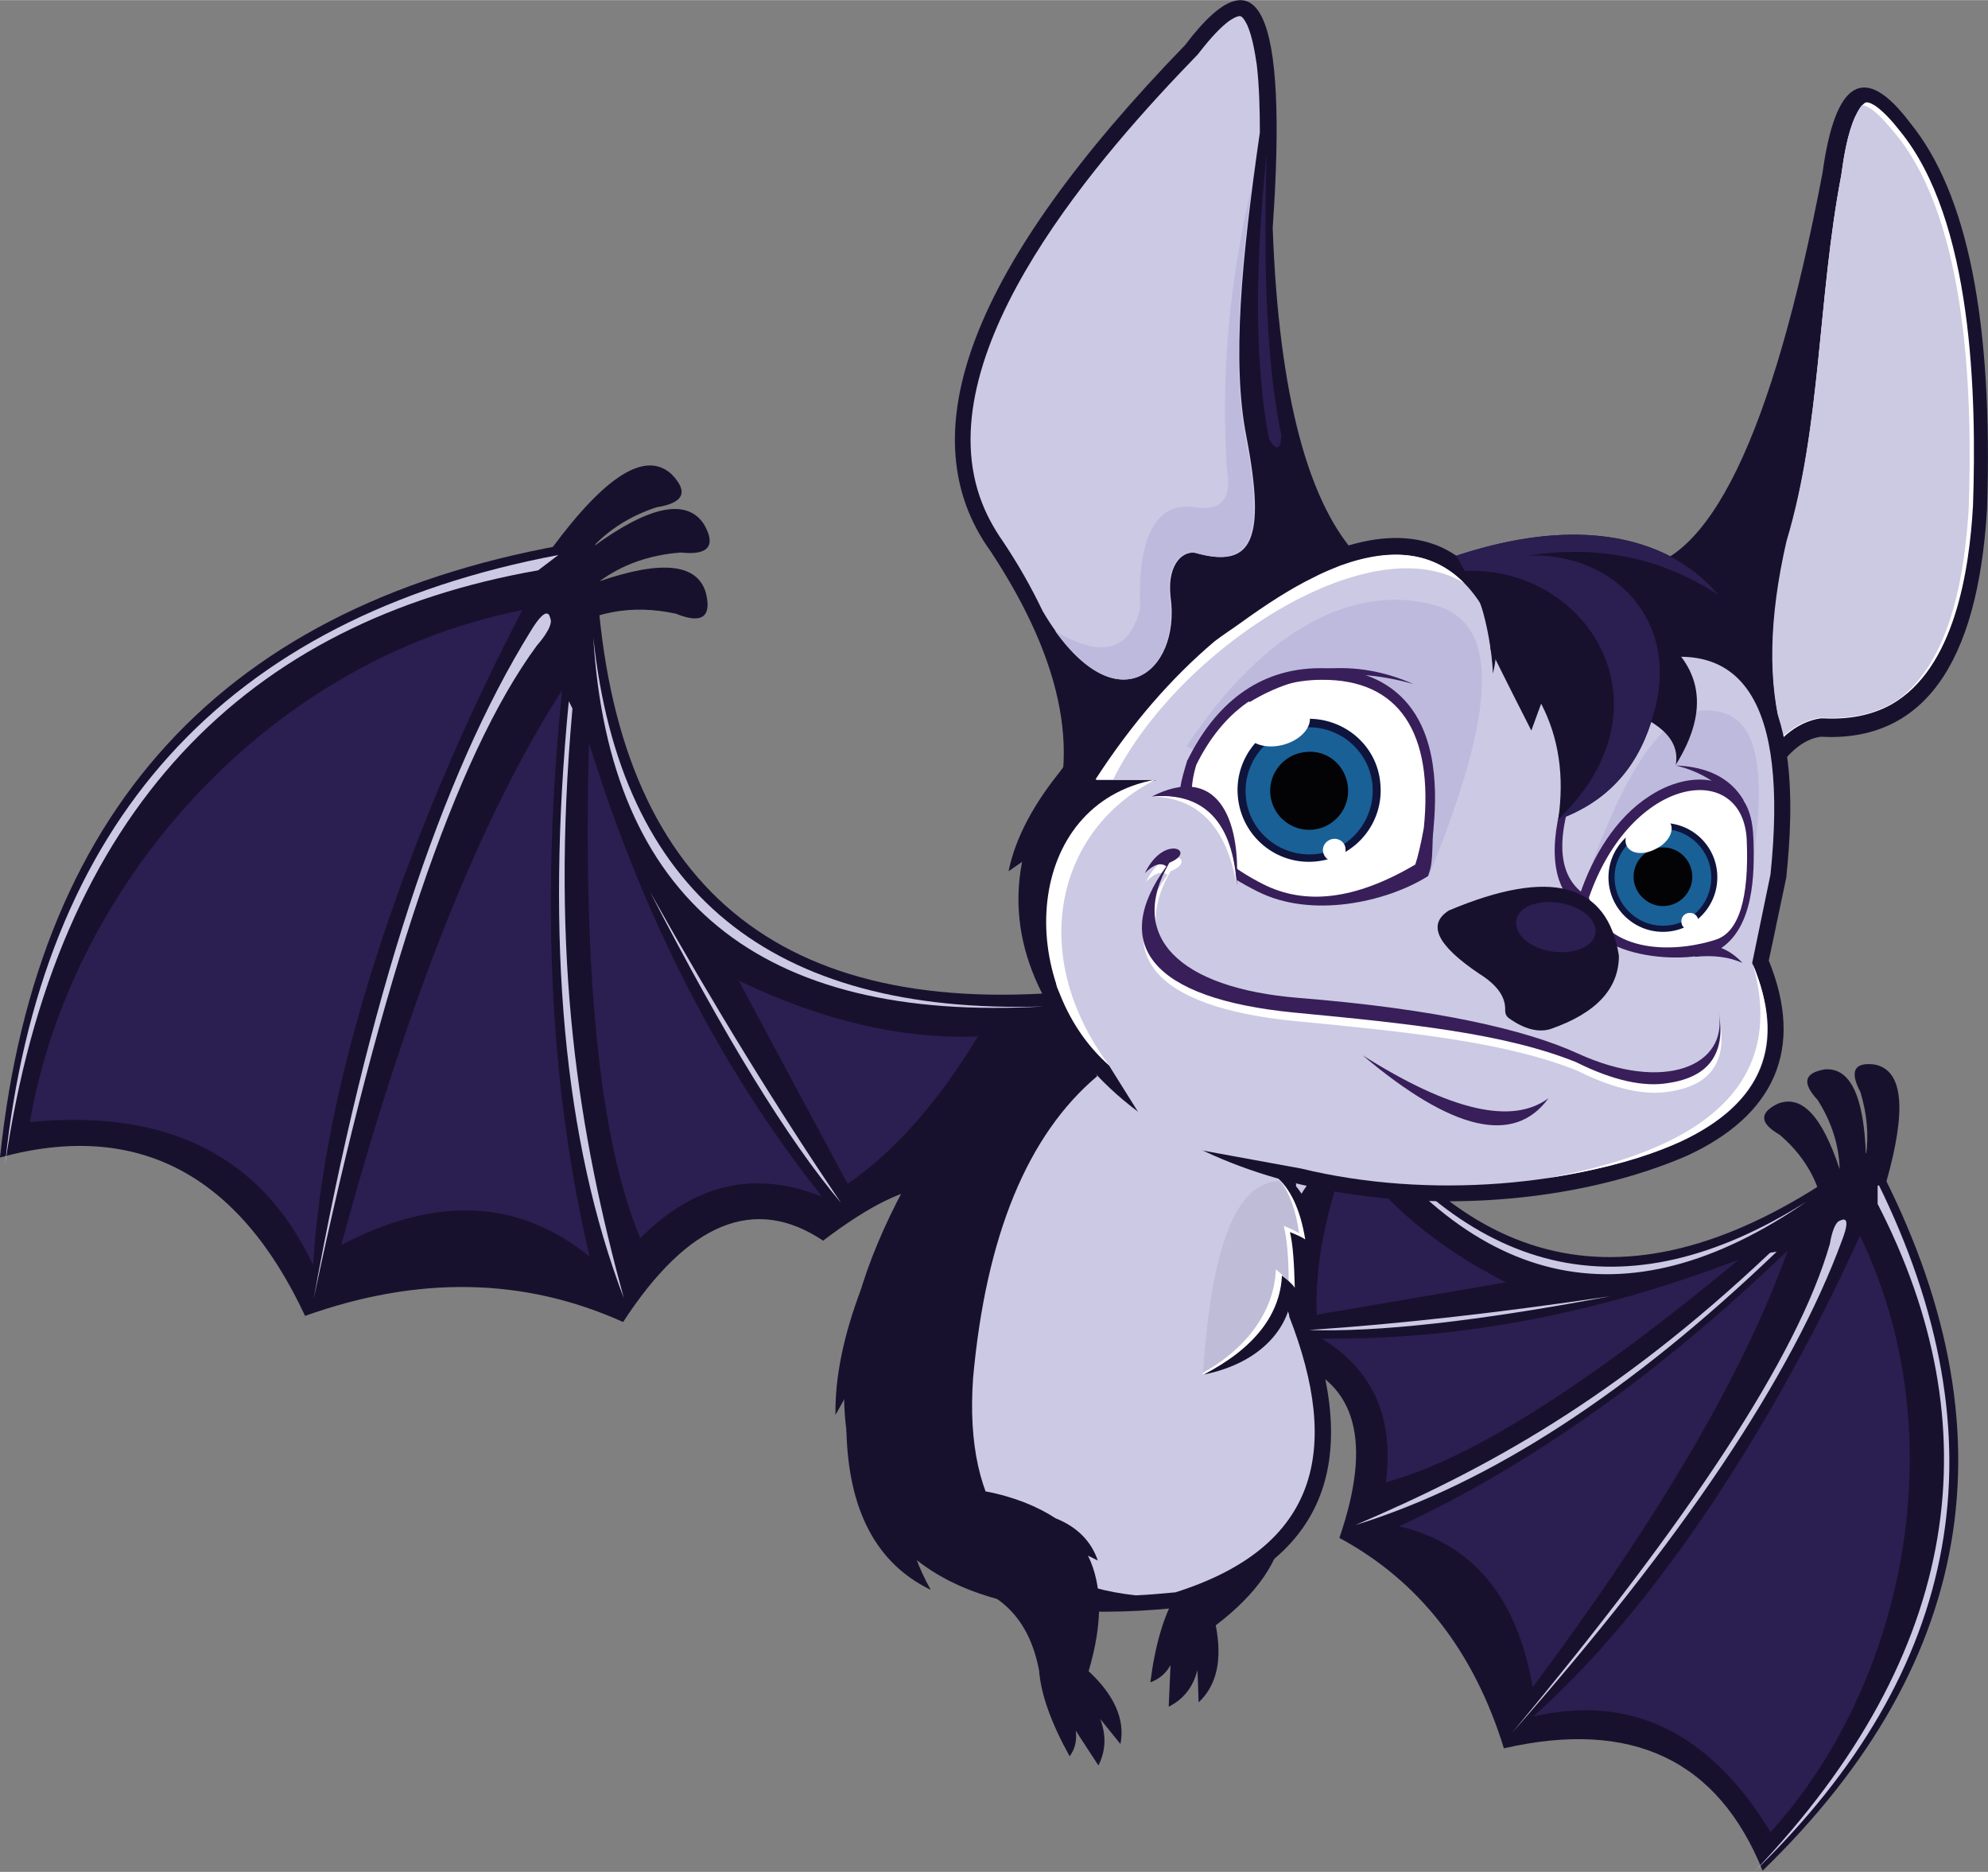 <svg id="Layer_1" xmlns="http://www.w3.org/2000/svg" viewBox="0 0 2492.7 2346.8" width="2500" height="2354"><rect x="0" y="0" width="2492.7" height="2346.8" fill="#808080" stroke="none"/><style>.st0{fill:#18112e}.st1{fill:#ccc9e4}.st2{fill:#2b1f51}.st3{fill:#fff}.st4{fill:#ccc9e2}.st5{fill:#bebcd7}.st6{fill:#bebadd}.st7{fill:#381f59}.st8{fill:#0f143c}.st9{fill:#196097}.st10{fill:#030204}</style><path class="st0" d="M1552.9 1778.6c-79.8-8.4-114.3 13-102.8 63.6 45.3 45.3 53.7 97.4 24.5 157.2-15.3 26.1-26.1 62.1-32.2 109.7 10.7-3.8 19.2-10.7 25.3-21.5l-2.3 52.1c18.4-9.2 30.7-24.5 36-46 0 0 .8 13.8 1.5 40.6 23-21.5 29.9-53.7 21.5-96.6 104.4-79.7 113.6-166.3 28.5-259.1m132.7-417.2c-63.6 35.3-118.1 104.3-164.9 207.8 66.7-32.2 99.7 13.8 98.9 137.3 81.3 27.6 101.2 101.2 59.8 221.6 99.7 53.7 168.7 141.9 206.3 263.8 160.3-36.8 268.4 14.6 324.4 153.4 273-264.6 318.3-566 135-903.4-267.6 202.5-487.7 175.6-659.5-80.5m-378.9-115.8c13.8 85.1-10.7 187.1-72.9 306-19.2-85.9-85.9-84.4-201.7 3.8-85.9-57.5-169.5-23-250.8 102-124.2-56-256.9-58.3-398.8-7.7C299.1 1471 171 1404.3 0 1451.1 46.8 1001.7 295.2 744 746.2 676.6c6.9 398.7 194 588.9 560.5 569"/><path class="st0" d="M692.5 686.5c10.7 34.5 16.1 52.1 16.1 52.1 2.3-4.6 3.8-8.4 6.1-13l.8 16.9c-2.3.8-3.8 1.5-6.1 2.3-8.4 35.3-13 52.9-13 52.9 44.5-30.7 95.1-40.6 151.1-28.4 32.2 13 45.2 4.6 37.6-26.1-10.7-36.8-55.2-41.4-133.4-14.6 28.4-20.7 62.1-33 102-36 34.5 3.8 44.5-8.4 29.1-35.3-21.5-33-68.3-23.8-139.6 28.4 20.7-22.2 47.5-39.1 79.8-49.8 34.5-5.4 40.6-19.2 19.2-41.4-32.4-29.9-82.2.8-149.7 92m614.2 559.1c225.5 67.5 367.3 128.1 425.6 181.7-92.8 61.3-125 132.7-96.6 215.5 75.2 193.3 23 317.5-158 372.7-250.8 26.1-389.6-48.3-416.4-222.4-19.9-152.6 62.2-335.1 245.4-547.5m2.3-191c264.6-236.2 397.2-353.5 397.2-353.5-65.2-65.9-102.8-204.7-110.4-415.6C1615 11 1578.2-65.7 1486.1 56.2c-268.4 276.9-349.7 488.5-243.9 635 92.9 141 115.2 262.2 66.8 363.4m734.7-341.2c-113.5 187.1-55.2 276.1 174.8 266.9 19.9-34.5 41.4-53.7 64.4-56.7 127.3 6.9 197.1-89 208.6-286 7.7-234.7-24.5-395.7-96.6-483.9-56.7-75.2-93.6-54.5-109.7 62.9-62.8 330.4-143.3 496-241.5 496.8"/><path class="st1" d="M1335.1 1275.5c80.5 24.5 161.8 52.1 238.5 85.1 29.9 13 60.6 26.8 89 42.9 12.3 7 24.3 14.4 36 22.2-43.7 33-80.5 76.7-90.5 131.9-5.4 30.7-1.5 61.3 8.4 91.3v1.5c65.2 167.2 36.8 289.1-142.6 345.9-16.1 1.5-33 3.1-49.8 3.8-147.2-16.1-215.5-107.4-204-272.2 16.1-178.7 68.3-305.2 155.7-378.8-13.4-24.7-26.9-49.2-40.7-73.6"/><path class="st0" d="M1333.6 961.8c-4.6 57.5-6.1 86.7-6.1 86.7s-20.7 14.6-62.9 43.7c8.4-41.4 31.4-85.1 69-130.4"/><path class="st2" d="M1922.5 2152c122.7-28.4 221.6 19.9 297.6 144.9 167.2-184.8 233.9-496.2 112-747.7-84.4 187.2-233.2 446.4-409.6 602.8zm-167.9-238.5c92.8 22.2 148 89.7 167.2 201.7 158.7-212.4 265.3-394.9 319.8-547.5-160.3 154.1-322.1 269.1-487 345.8zm-16.9-55.2c10.7-80.5-16.1-141.1-80.5-180.2 170.2 2.3 345.1-30.7 523-98.9-190.2 157.9-337.4 250.7-442.5 279.1zm-46.8-415.6c-29.1 75.9-42.2 144.9-39.9 205.5 158-26.8 237-40.6 237-40.6-85.9-43.8-151.8-99-197.1-164.9zM392.6 1586.1c-63.7-136.5-182.5-196.3-355.1-179.4C87.4 1115.2 329 829.2 654.9 764.8c-112.7 215.4-245.4 541.4-262.3 821.3zm346.7-10.8c-89-72.1-192.5-76.7-311.3-14.6 82-303.6 174-535.2 276.8-695.5-26.9 262.3-15.4 499.2 34.5 710.1zm63.6-23c67.5-68.3 143.4-85.9 227.8-52.1-127.3-160.3-224.7-350.5-292.2-569-7.7 293.7 13.8 500.7 64.4 621.1zm423.3-253c-49.8 82.1-104.3 144.2-163.3 184.8-45.7-84.8-91.2-169.6-136.5-254.6 105.8 50.6 205.5 73.6 299.8 69.8z"/><path class="st1" d="M2265.3 1506.3c-227.8 157.2-424.8 111.2-590.5-138.8 165.7 236.2 362 283 590.5 138.8m-65.9 840.5c262.3-253.8 313.7-542.2 154.9-864.3v26.8c142.6 276.9 108.9 560.7-154.9 837.5m110.4-792.2c12.3-32.2 0-25.3-2.3-24.5-9.2 2.3-13 29.1-13 29.1-40.6 141.9-177.9 348.2-398.8 613.5 212.4-240.8 351.2-447.1 414.1-618.1m-90.5 16.1c-194 183.3-356.6 271.5-519.9 341.3 168.7-52.1 344.3-166.4 528.4-342.8-6.2.8-8.5 1.5-8.5 1.5"/><path class="st1" d="M2018.4 1625.2c-135 19.9-260.7 34.5-377.3 42.2 85.1 3 210.9-10.8 377.3-42.2M6.1 1461.8c44.5-431.7 276.1-687.1 694-766.1l-25.3 19.2C311.3 778.6 70.5 1013.2 6.1 1461.8m659.5-671c21.5-35.3 23.8-17.6 24.5-15.3 4.6 10-16.9 33.7-16.9 33.7-102.8 139.6-194.8 417.9-279.9 819 68.4-376.5 159.6-655.6 272.3-837.4m52.2 97.4c-28.4 316 8.4 533.7 64.4 739.3-75.2-197.1-98.2-447.1-69-748.5l4.6 9.2m26.1-89.7c19.9 329.8 208.6 483.9 565.2 463.2-342.8 10.7-531.5-143.4-565.2-463.2"/><path class="st1" d="M815.2 1118.3c80.5 143.4 160.3 273 239.3 389.6-66.8-79-146.5-209.4-239.3-389.6"/><path class="st3" d="M2309 218v-.8c3.1-22.2 7.7-49.8 16.9-70.5 2.3-4.6 8.4-16.9 13.8-18.4 3.8-.8 10 3.1 12.3 4.6 10.7 7.7 21.5 19.9 29.9 30.7 92 112 96.6 332.8 92 470.1-4.6 81.3-23 204-102 249.2-26.1 14.6-56 19.2-85.9 17.6h-3.1c-32.2 4.6-56.7 29.9-73.6 56.7-57.5 1.5-159.5-2.3-189.4-54.4-12.3-20.7-11.5-47.5-4.6-75.2 46.8 36.8 120.4 69 220.8 96.6-19.2-66.7-17.6-148 4.6-245.4 43-145.6 38.4-305.2 68.3-460.8"/><path class="st4" d="M2207.1 958c-58.3 1.5-157.2-3.1-186.4-54.4-10.7-19.2-11.5-42.9-6.1-68.3 46.8 35.3 118.9 66.7 217.8 93.6-.8-2.3-.8-3.8-1.5-6.1 2.3.8 4.6 1.5 6.1 1.5-12.3 9.9-21.5 21.4-29.9 33.7zM2309 218v-.8c3.1-22.2 7.7-49.8 16.9-70.5 1.5-3.1 4.6-10 8.4-14.6 3.8-.8 10 3.1 12.3 4.6 10.7 7.7 21.5 20.7 29.9 30.7 92 112 96.6 332.8 92 470.1-4.6 75.1-19.9 186.3-85.9 237.7-3.8 2.3-6.9 4.6-10.7 6.9-26.1 14.6-56 19.2-85.9 17.6h-3.8c-15.3 2.3-29.1 9.2-40.6 18.4-2.3 1.5-3.8 3.1-6.1 4.6-19.2-66.7-17.6-148 4.6-244.6 43.6-144.9 39-304.5 68.9-460.1z"/><path class="st0" d="M1867.3 737.1c-16.1-22.2-36-39.9-60.6-51.4-38.3-16.9-80.5-13-119.6-.8-51.4 16.1-101.2 48.3-144.2 79.8-154.1 105.8-339 278.4-236.2 480.8 16.8 37.6 39.9 72.1 68.3 102 170.2 181 523 195.6 740.8 101.2 108.9-50.6 147.2-133.4 102-244.6 7.7-35.3 14.6-69.8 22.2-105.1v-1.5c8.4-82.1 15.3-226.2-65.9-277.6-36.8-23-80.5-20.7-121.2-10.7-55.2-32.9-121.2-64.4-185.6-72.1"/><path class="st1" d="M1325.1 1237.1c16.1 37.6 38.3 69.8 65.2 98.2 47.5 75.9 95.1 151.8 142.6 228.5l-27.6-121.9s42.2 7.7 125.8 23c161 39.1 346.6 22.2 476.2-33.7 103.5-48.3 133.4-122.7 89.7-223.9 0 0 7.7-36.8 23-111.2 22.2-214.7-34.5-302.9-170.2-263.8-11.5 15.3-17.6 23-17.6 23 1.5-9.2 5.4-18.4 10-27.6-62.9-38.3-118.9-61.3-167.9-68.3 5.4 25.3 4.6 53.7-2.3 85.1-1.5-29.9-6.9-59.1-15.3-87.4-39.1-60.6-97.4-76.7-174.9-47.5-11.5 4.6-23 9.2-34.5 15.3-28.4 13.8-59.1 33.8-92 57.5-10.7 7.7-21.5 14.6-31.4 22.2-54.4 46-104.3 103.5-149.5 173.3h75.2c-111.4 30.7-152.8 117.4-124.5 259.2"/><path class="st0" d="M2365 1482.5c-28.4 10.7-42.9 16.1-42.9 16.1 2.3-3.8 3.8-7.7 5.4-10.7l-11.5 8.4c.8 1.5.8 3.8 1.5 5.4-9.6 12.2-19 24.5-28.4 36.8-2.3-46-21.5-85.1-57.5-115.8-25.3-14.6-26.1-27.6-2.3-39.1 29.9-11.5 55.2 15.3 77.4 82.1-.8-29.9-10-59-27.6-86.7-19.9-21.5-16.9-33.7 8.4-38.3 32.2-3.1 49.8 33 52.1 108.1 3.8-25.3 1.5-52.1-6.9-79.8-13.8-26.1-7.7-37.6 17.6-34.5 36.2 6.9 40.8 56 14.7 148m-1128.8 387.3c-69.8 39.9-85.1 77.5-46 112 62.9 10 100.5 47.5 112.7 112.7 2.3 29.9 15.3 65.9 38.3 107.4 6.9-9.2 9.2-19.9 7.7-32.2 0 0 9.2 14.6 28.4 43.7 9.2-18.4 10-37.6 2.3-58.3 0 0 8.4 10.7 25.3 31.4 6.1-30.7-7.7-61.4-39.9-91.3 17.6-59.8 17.6-107.4-.8-144.9l12.3 6.1c-8.4-24.5-26.1-42.2-52.9-52.9-22.2-14.5-51.4-26.8-87.4-33.7m-93.6-44.5c-33-52.1-60.6-62.9-81.3-32.2 2.3 100.5 37.6 167.2 105.8 200.1-30.6-53.6-39-109.6-24.5-167.9zm-59-115.8c-2.3-62.1-3.8-93.6-3.8-93.6-22.2 58.3-33 111.2-32.2 158 23.7-42.9 36-64.4 36-64.4z"/><path class="st5" d="M1508.4 1723.3c10.7-171 46-251.5 105.8-241.6 13 10.7 23 35.3 29.1 75.1-6.4-1.5-12.8-3-19.2-4.6 6.1 29.1 6.1 52.1 1.5 68.3-10-6.9-14.6-10-14.6-10-5.9 54.6-39.7 92.1-102.6 112.8"/><path class="st3" d="M1508.4 1723.3v-2.3c59.1-33 89.7-81.3 91.3-129.6 7.7 6.1 13 11.5 16.1 15.3 0-30.7-2.3-54.4-6.1-69.8 7.7 3.1 14.6 6.1 19.2 9.2-3.8-27.6-11.5-49.8-23.8-66 3.1 0 5.4 0 8.4.8 13 10 23 35.3 29.1 75.2-13-3.1-19.2-4.6-19.2-4.6 6.1 29.1 6.1 52.1 1.5 68.2-10-6.9-14.6-10-14.6-10-2.3 23-10 42.2-22.2 59-16 20.9-42.9 45.4-79.7 54.6"/><path class="st0" d="M1598.2 1473.3c19.2 1.5 28.4 6.1 26.8 13.8 19.2 23 27.6 53.7 25.3 92.8-9.2-10-13.8-15.3-13.8-15.3 4.6 23 2.3 46.8-5.4 72.1-7.7-10-11.5-14.6-11.5-14.6-3.1 42.2-38.3 86.7-110.4 101.2 63.7-33 95.9-75.2 98.2-124.2 7.7 6.1 13 10.7 16.1 15.3-.8-30.7-2.3-54.4-6.1-69.8 7.7 3.1 14.6 6.1 19.2 9.2-6.2-37.5-18.5-64.4-38.4-80.5"/><path class="st1" d="M1307.5 766.3c-14.5-30.3-31.1-59.5-49.8-87.4-12.3-17.6-22.2-36-29.1-56C1164.1 436.5 1383.4 190.4 1500 70l.8-.8.8-.8c10.7-13.8 24.5-30.7 38.3-41.4 3.1-2.3 11.5-7.7 15.3-6.9 3.8.8 7.7 9.2 9.2 12.3 6.1 14.6 9.2 33.7 11.5 49.1 3.1 27.6 3.8 56.7 3.8 84.4-23 159.5-35.3 287.6-16.9 381.1 25.3 131.1 6.1 164.1-59.1 147.2-17.6-6.9-40.6 10-36 53.7 13.9 95.8-72 167.2-160.2 18.4z"/><path class="st6" d="M1569 235.6c-16.1 127.3-23 231.6-7.7 311.3 25.3 131.1 6.1 164.1-59.1 147.2-17.6-6.9-40.6 10-36 53.7 13.8 90.5-60.6 158.7-143.4 42.9 58.3 35.3 93.6 25.3 106.6-27.6-3.1-87.4 18.4-130.4 62.9-128.1 37.6 7.7 52.9-7.7 46-46.8-7.6-117.9 3.1-235.3 30.7-352.6z"/><path class="st3" d="M1835.9 731c-37.6-38.3-89-46-154.9-22.2-11.5 4.6-23 9.2-34.5 15.3-28.4 13.8-59.1 33.7-92 57.5-10.7 7.7-21.5 14.6-31.4 22.2-54.4 46-104.3 103.5-149.5 173.3h22.2c80.4-162.5 321.2-319.7 440.1-246.1m-386.5 246.2c-124.2 62.1-162.6 219.3-58.3 358.9-118.1-103.6-108.9-328.3 58.3-358.9"/><path class="st6" d="M2199.4 1071.5c-136.5 10-204.8 15.3-204.8 15.3 51.4-140.3 99.7-197.9 147.2-196.3 55.3 1.6 74.5 53.7 57.6 181m-408 26.8c-190.2-114.3-303.7-162.6-303.7-162.6 97.4-148 210.9-204.8 311.4-177.1 80.5 22.3 79.7 126.6-7.7 339.7"/><path class="st3" d="M1624.2 1280.1c-180.2-17.6-230.8-85.9-160.3-183.3-6.9-5.4-16.1-2.3-26.8 8.4 23.8-49.8 66.7-27.6 30.7-13-53.7 92 11.5 157.2 161.8 169.5 172.5 13.8 285.3 39.9 350.5 69.8 107.4 49.1 188.7 16.1 176.4-52.1 9.2 51.4-11.5 81.3-62.9 89-30.7 5.4-69.8-3.1-115.8-26.1-89.8-36.1-210.2-48.4-353.6-62.2"/><path class="st7" d="M1622.7 1269.4c-180.2-17.6-230.8-85.9-160.3-183.3-6.9-5.4-16.1-2.3-26.8 8.4 23.8-49.8 66.7-27.6 30.7-13-53.7 92 11.5 157.2 161.8 169.5 172.5 13.8 285.3 39.9 350.5 69.8 107.4 49.1 188.7 16.1 176.4-52.1 9.2 51.4-11.5 81.3-62.9 89-30.7 5.4-69.8-3.1-115.8-26.1-89.8-36.2-209.4-48.4-353.6-62.2m319 107.3c-42.9 59.1-120.4 41.4-233.1-53.7 110.4 69.8 187.9 87.5 233.1 53.7"/><path class="st7" d="M1576.7 1117.5c68.2 34.5 160.3 13 210.1-16.9l3.8-2.3 1.5-4.6c5.4-15.3 3.1-39.1 5.4-54.5v-1.5c5.4-57.5 1.5-127.3-44.5-167.9-26.8-23.8-62.1-32.2-97.4-32.2-79 0-132.7 46.8-166.4 115l-.8.8v.8c-6.9 23-13.8 44.5-6.9 68.2 13.9 46.8 55.3 75.2 95.2 95.1"/><path class="st3" d="M1583.6 1108.3c-74.4-37.6-102.8-86.7-83.6-149.5 32.2-65.2 84.4-106.6 157.2-106.6 97.4-.8 140.3 66.7 128.1 185.6-3.8 21.5-7.7 36.8-10.7 46-75.2 44.4-138.1 51.4-191 24.5"/><path class="st8" d="M1633.4 901.3c-49.8 4.6-85.9 48.3-81.3 97.4 4.6 49.8 48.3 85.9 97.4 81.3 49.8-4.6 85.9-48.3 81.3-97.4-3.8-49.1-47.5-85.2-97.4-81.3"/><path class="st9" d="M1634.2 912c-43.7 3.8-75.9 42.9-72.1 86.7 3.8 43.7 42.9 75.9 86.7 72.1 43.7-3.8 75.9-42.9 72.1-86.7-3.9-43.7-43-75.9-86.7-72.1"/><path class="st3" d="M1671.8 1051.6c-7.7.8-13.8 7.7-13 15.3.8 7.7 7.7 13.8 15.3 13 7.7-.8 13.8-7.7 13-15.3 0-7.7-6.9-13.8-15.3-13m-76.7-169.5c-21.5 6.1-36 22.2-32.2 36.8 3.8 13.8 24.5 20.7 46.8 14.6 21.5-6.1 36-22.2 32.2-36.8-3.9-13.9-25.3-20.8-46.8-14.6"/><path class="st7" d="M1567.5 879.8c-12.3-1.5-18.4-3.1-18.4-3.1 75.9-44.5 150.3-51.4 223.2-19.2-76-21.4-144.2-14.5-204.8 22.3"/><path class="st10" d="M1637.3 942.7c-26.8 2.3-46.8 26.1-44.5 52.9 2.3 26.8 26.1 46.8 52.9 44.5 26.8-2.3 46.8-26.1 44.5-52.9-2.3-27.7-26.1-47.6-52.9-44.5"/><path class="st1" d="M1444 998.6c42.2 65.9 78.2 102.8 106.6 111.2.8-80.5-35.3-117.3-106.6-111.2"/><path class="st7" d="M1444 998.6c81.3-41.4 112 26.1 106.6 111.2-4.6-78.9-39.9-115.8-106.6-111.2"/><path class="st3" d="M1444 998.6c65.2-6.1 101.2 31.4 106.6 111.2-12.3-72.8-48.3-110.4-106.6-111.2"/><path class="st7" d="M1977.8 949.6c-11.5-65.2-36-98.2-75.2-98.9 47.5-16.1 76.7 17.6 86.7 99.7-42.9 95.1-40.6 154.1 8.4 177.1-22.2-4.6-33.7-6.9-34.5-6.9-22.3-34.5-17.7-92 14.6-171"/><path class="st7" d="M2154.1 1191.1c45.3-26.1 46-95.9 44.5-138-.8-26.1-6.1-51.4-29.1-65.2-31.4-19.9-72.1-9.2-101.2 10-42.9 27.6-71.3 75.9-87.4 123.5l-.8 2.3v2.3c3 80.5 141.8 83.5 174 65.1"/><path class="st3" d="M1992.3 1125.2c53.7-154.9 193.3-172.5 197.9-72.1 3.1 73.6-10 115.8-39.1 125-57.5 18.4-141.1 15.3-158.8-52.9"/><path class="st7" d="M2179.4 1009.4c4.6-3.8 6.9-6.1 6.9-6.1-16.1-27.6-45.2-42.2-85.1-43.7 31.5 7.6 57.5 23.7 78.2 49.8"/><path class="st8" d="M2085.1 1031.6c-37.6 0-68.3 30.7-68.3 68.3s30.7 68.3 68.3 68.3c37.6 0 68.2-30.7 68.2-68.3.2-37.5-30.1-68.1-67.6-68.2-.1-.1-.4-.1-.6-.1"/><path class="st9" d="M2085.1 1039.3c-33 0-60.6 26.8-60.6 60.6 0 33 26.8 60.6 60.6 60.6 33.3.2 60.4-26.6 60.6-59.9v-.7c0-33.8-27.6-60.6-60.6-60.6"/><path class="st10" d="M2085.1 1062.3c-20.3 0-36.8 16.5-36.8 36.8 0 19.9 16.9 36.8 36.8 36.8 20.3 0 36.8-16.5 36.8-36.8s-16.4-36.8-36.8-36.8"/><path class="st3" d="M2118.9 1144.4c-6.1 0-10.7 4.6-10.7 10.7s4.6 10.7 10.7 10.7 10.7-4.6 10.7-10.7-4.6-10.7-10.7-10.7m-61.4-115.8c-15.3 7.7-23 22.2-17.6 32.2 5.4 10 21.5 11.5 36.8 3.1 15.3-7.7 23-22.2 17.6-32.2-5.3-9.3-21.5-10.8-36.8-3.1"/><path class="st7" d="M2128.1 1184.2c-1.5 10-3.1 15.3-3.1 15.3 23-2.3 42.9 0 59.8 7.7-16.1-17.6-35.3-24.5-56.7-23"/><path class="st0" d="M1944 1290.1c57.5-19.9 85.9-50.6 85.9-92-14.6-91.3-85.9-110.4-213.2-56.7-27.6 17.6-14.6 43.7 37.6 79 22.2 13.8 33 28.4 33 44.5v1.5c0 4.6 1.5 7.7 4.6 10 19.1 13.7 36.8 18.3 52.1 13.7"/><path class="st0" d="M1940.9 1280.9c51.4-18.4 77.5-46 77.5-82.8-13-82.1-76.7-98.9-191.7-51.4-24.5 15.3-13 39.1 33.7 71.3 19.9 12.3 29.9 25.3 29.1 39.9v1.5c0 3.8 1.5 6.9 3.8 9.2 18.5 12.3 33.8 16.9 47.6 12.3"/><path class="st2" d="M1950.9 1131.3c27.6 3.1 49.8 18.4 49.8 36 0 16.9-22.2 28.4-49.8 26.1-27.6-2.3-49.8-18.4-49.8-36-.8-17.6 22.2-29.2 49.8-26.1"/><path class="st0" d="M1868.9 813.8c-.8-51.4-42.2-117.3-42.2-117.3 209.4-69 301.4 16.1 328.2 49.1-29.1-3.8-52.1-3.1-69.8 1.5 27.6 11.5 47.5 29.9 59.8 53.7-21.5-8.4-45.2-11.5-71.3-9.2 61.4 42.2 70.6 98.2 27.6 167.2 3.8-21.5-6.9-39.1-30.7-53.7-19.9 61.3-59.1 102-116.6 121.9 7.7-53.7.8-102-21.5-144.9-8.4 23-12.3 33.7-12.3 33.7-34.4-67.5-51.2-102-51.2-102"/><path class="st2" d="M2069.8 905.9c53.7-153.4-93.6-253.8-233.1-190.2 153.4-6.9 266.1 169.5 116.6 312.1 59-21.5 98.1-62.1 116.5-121.9"/><path class="st2" d="M1836.7 715.7c-6.1-11.5-10.7-19.2-10.7-19.2 209.4-69 301.4 16.1 328.2 49.1-90.5-59.8-196.4-69.8-317.5-29.9z"/><path class="st3" d="M1938.7 1477.2c231.6-35.3 318.2-125 259.2-268.4 39.8 141.1-46.8 230-259.2 268.4"/><path class="st2" d="M1606.6 546.2c-.8 17.6-6.1 19.2-15.3 4.6-17.6-92-18.4-210.9-3.1-358.1-4.6 150.3.8 268.4 18.4 353.5"/></svg>